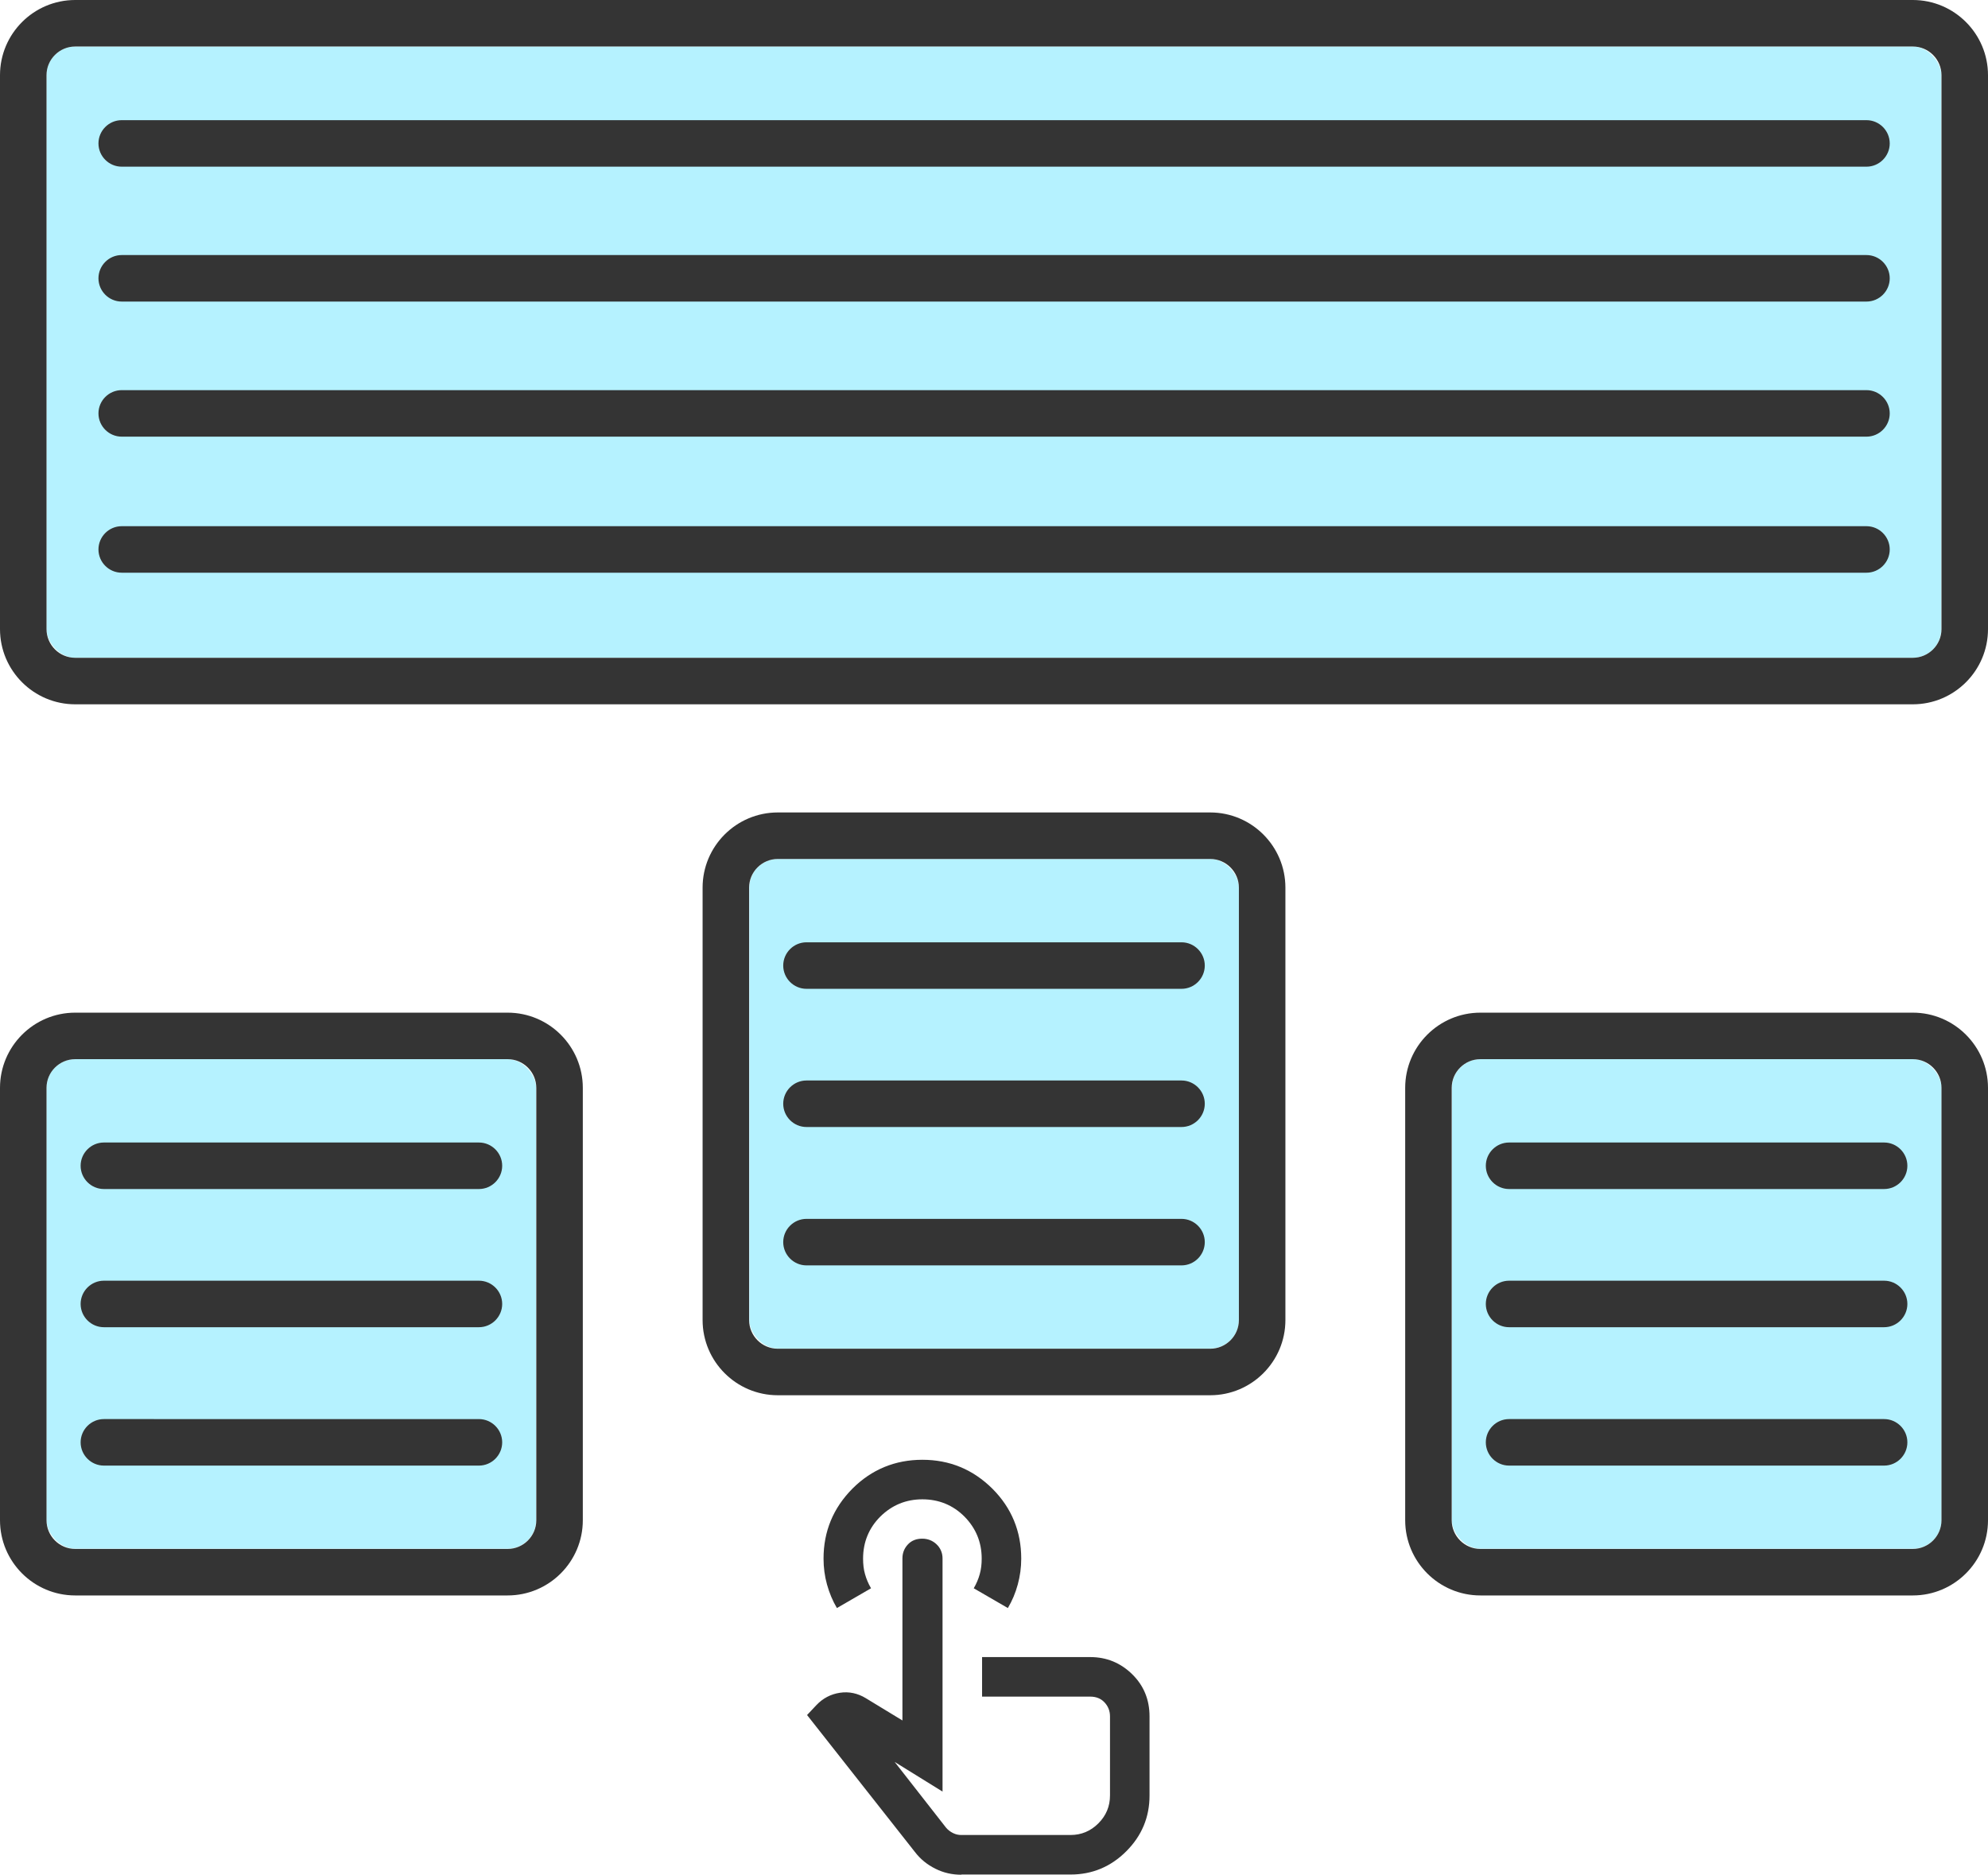 <?xml version="1.0" encoding="UTF-8"?>
<svg id="Camada_1" data-name="Camada 1" xmlns="http://www.w3.org/2000/svg" viewBox="0 0 102.57 96.73">
  <defs>
    <style>
      .cls-1 {
        fill: #343434;
      }

      .cls-2 {
        fill: #b5f2ff;
      }
    </style>
  </defs>
  <path class="cls-1" d="M49.6,96.73c-.48,0-.92-.1-1.34-.31s-.77-.49-1.06-.87l-5.56-7.06,.48-.51c.34-.36,.75-.57,1.22-.64s.92,.03,1.33,.28l1.89,1.15v-8.36c0-.29,.1-.53,.29-.73s.44-.29,.73-.29,.54,.1,.74,.29,.31,.44,.31,.73v12.03l-2.47-1.53,2.65,3.39c.1,.12,.22,.21,.36,.28s.28,.1,.43,.1h5.63c.56,0,1.04-.2,1.44-.6s.6-.88,.6-1.44v-4.08c0-.29-.1-.53-.29-.73s-.44-.29-.73-.29h-5.58v-2.04h5.58c.85,0,1.57,.3,2.17,.89s.89,1.32,.89,2.17v4.08c0,1.12-.4,2.08-1.2,2.88-.8,.8-1.76,1.2-2.88,1.2h-5.63Zm-6.42-13.76c-.22-.37-.39-.78-.51-1.21s-.18-.88-.18-1.34c0-1.41,.5-2.61,1.49-3.61,.99-.99,2.2-1.49,3.61-1.49s2.61,.5,3.61,1.49c.99,.99,1.49,2.2,1.49,3.61,0,.46-.06,.9-.18,1.34s-.29,.84-.51,1.21l-1.76-1.02c.14-.24,.24-.48,.31-.73s.1-.51,.1-.8c0-.85-.3-1.57-.89-2.17-.59-.59-1.32-.89-2.17-.89s-1.57,.3-2.17,.89c-.59,.59-.89,1.32-.89,2.17,0,.29,.03,.56,.1,.8,.07,.25,.17,.49,.31,.73l-1.76,1.02Z"/>
  <rect class="cls-2" x="2.4" y="54.65" width="25.26" height="25.26" rx="1.48" ry="1.48"/>
  <path class="cls-1" d="M24.71,61.35H5.36c-.66,0-1.2-.54-1.2-1.2s.54-1.2,1.2-1.2H24.71c.66,0,1.2,.54,1.2,1.2s-.54,1.2-1.2,1.2Z"/>
  <path class="cls-1" d="M24.71,68.48H5.36c-.66,0-1.2-.54-1.2-1.2s.54-1.2,1.2-1.2H24.71c.66,0,1.2,.54,1.2,1.2s-.54,1.2-1.2,1.2Z"/>
  <path class="cls-1" d="M24.71,75.62H5.36c-.66,0-1.2-.54-1.2-1.2s.54-1.2,1.2-1.2H24.71c.66,0,1.2,.54,1.2,1.2s-.54,1.2-1.2,1.2Z"/>
  <rect class="cls-2" x="38.66" y="44.32" width="25.26" height="25.26" rx="1.48" ry="1.48"/>
  <path class="cls-1" d="M60.96,51.02h-19.35c-.66,0-1.2-.54-1.2-1.2s.54-1.2,1.2-1.2h19.35c.66,0,1.2,.54,1.2,1.2s-.54,1.2-1.2,1.2Z"/>
  <path class="cls-1" d="M60.96,58.15h-19.35c-.66,0-1.2-.54-1.2-1.2s.54-1.2,1.2-1.2h19.35c.66,0,1.2,.54,1.2,1.2s-.54,1.2-1.2,1.2Z"/>
  <path class="cls-1" d="M60.96,65.29h-19.35c-.66,0-1.2-.54-1.2-1.2s.54-1.2,1.2-1.2h19.35c.66,0,1.2,.54,1.2,1.2s-.54,1.2-1.2,1.2Z"/>
  <rect class="cls-2" x="74.91" y="54.65" width="25.26" height="25.26" rx="1.48" ry="1.48"/>
  <path class="cls-1" d="M97.21,61.35h-19.35c-.66,0-1.2-.54-1.2-1.2s.54-1.2,1.2-1.2h19.35c.66,0,1.2,.54,1.2,1.2s-.54,1.2-1.2,1.2Z"/>
  <path class="cls-1" d="M97.21,68.48h-19.35c-.66,0-1.2-.54-1.2-1.2s.54-1.2,1.2-1.2h19.35c.66,0,1.2,.54,1.2,1.2s-.54,1.2-1.2,1.2Z"/>
  <path class="cls-1" d="M97.21,75.62h-19.35c-.66,0-1.2-.54-1.2-1.2s.54-1.2,1.2-1.2h19.35c.66,0,1.2,.54,1.2,1.2s-.54,1.2-1.2,1.2Z"/>
  <rect class="cls-2" x="2.4" y="2.4" width="97.76" height="31.54" rx="1.48" ry="1.48"/>
  <path class="cls-1" d="M96.3,8.6H6.28c-.66,0-1.2-.54-1.2-1.2s.54-1.2,1.2-1.2H96.3c.66,0,1.2,.54,1.2,1.2s-.54,1.2-1.2,1.2Z"/>
  <path class="cls-1" d="M96.3,15.56H6.28c-.66,0-1.2-.54-1.2-1.2s.54-1.2,1.2-1.2H96.3c.66,0,1.2,.54,1.2,1.2s-.54,1.2-1.2,1.2Z"/>
  <path class="cls-1" d="M96.3,22.53H6.28c-.66,0-1.2-.54-1.2-1.2s.54-1.2,1.2-1.2H96.3c.66,0,1.2,.54,1.2,1.2s-.54,1.2-1.2,1.2Z"/>
  <path class="cls-1" d="M96.3,29.55H6.28c-.66,0-1.2-.54-1.2-1.2s.54-1.2,1.2-1.2H96.3c.66,0,1.2,.54,1.2,1.2s-.54,1.2-1.2,1.2Z"/>
  <path class="cls-1" d="M26.19,82.32H3.88c-2.14,0-3.88-1.74-3.88-3.88v-22.31c0-2.14,1.74-3.88,3.88-3.88H26.19c2.14,0,3.88,1.74,3.88,3.88v22.31c0,2.14-1.74,3.88-3.88,3.88ZM3.88,54.65c-.81,0-1.48,.66-1.48,1.48v22.31c0,.81,.66,1.48,1.48,1.48H26.19c.81,0,1.48-.66,1.48-1.48v-22.31c0-.81-.66-1.48-1.48-1.48H3.88Z"/>
  <path class="cls-1" d="M62.44,71.99h-22.31c-2.14,0-3.88-1.74-3.88-3.88v-22.31c0-2.14,1.74-3.88,3.88-3.88h22.31c2.14,0,3.88,1.74,3.88,3.88v22.31c0,2.14-1.74,3.88-3.88,3.88Zm-22.31-27.67c-.81,0-1.48,.66-1.48,1.48v22.31c0,.81,.66,1.48,1.48,1.48h22.31c.81,0,1.48-.66,1.48-1.48v-22.31c0-.81-.66-1.48-1.48-1.48h-22.31Z"/>
  <path class="cls-1" d="M98.69,82.32h-22.31c-2.14,0-3.88-1.74-3.88-3.88v-22.31c0-2.14,1.74-3.88,3.88-3.88h22.31c2.14,0,3.88,1.74,3.88,3.88v22.31c0,2.14-1.74,3.88-3.88,3.88Zm-22.31-27.67c-.81,0-1.48,.66-1.48,1.48v22.31c0,.81,.66,1.48,1.48,1.48h22.31c.81,0,1.48-.66,1.48-1.48v-22.31c0-.81-.66-1.48-1.48-1.48h-22.31Z"/>
  <path class="cls-1" d="M98.69,36.34H3.88c-2.14,0-3.88-1.74-3.88-3.88V3.88C0,1.74,1.74,0,3.88,0H98.69c2.14,0,3.88,1.74,3.88,3.88v28.58c0,2.14-1.74,3.88-3.88,3.88ZM3.88,2.4c-.81,0-1.48,.66-1.48,1.48v28.58c0,.81,.66,1.48,1.48,1.48H98.69c.81,0,1.48-.66,1.48-1.48V3.88c0-.81-.66-1.48-1.48-1.48H3.88Z"/>
</svg>